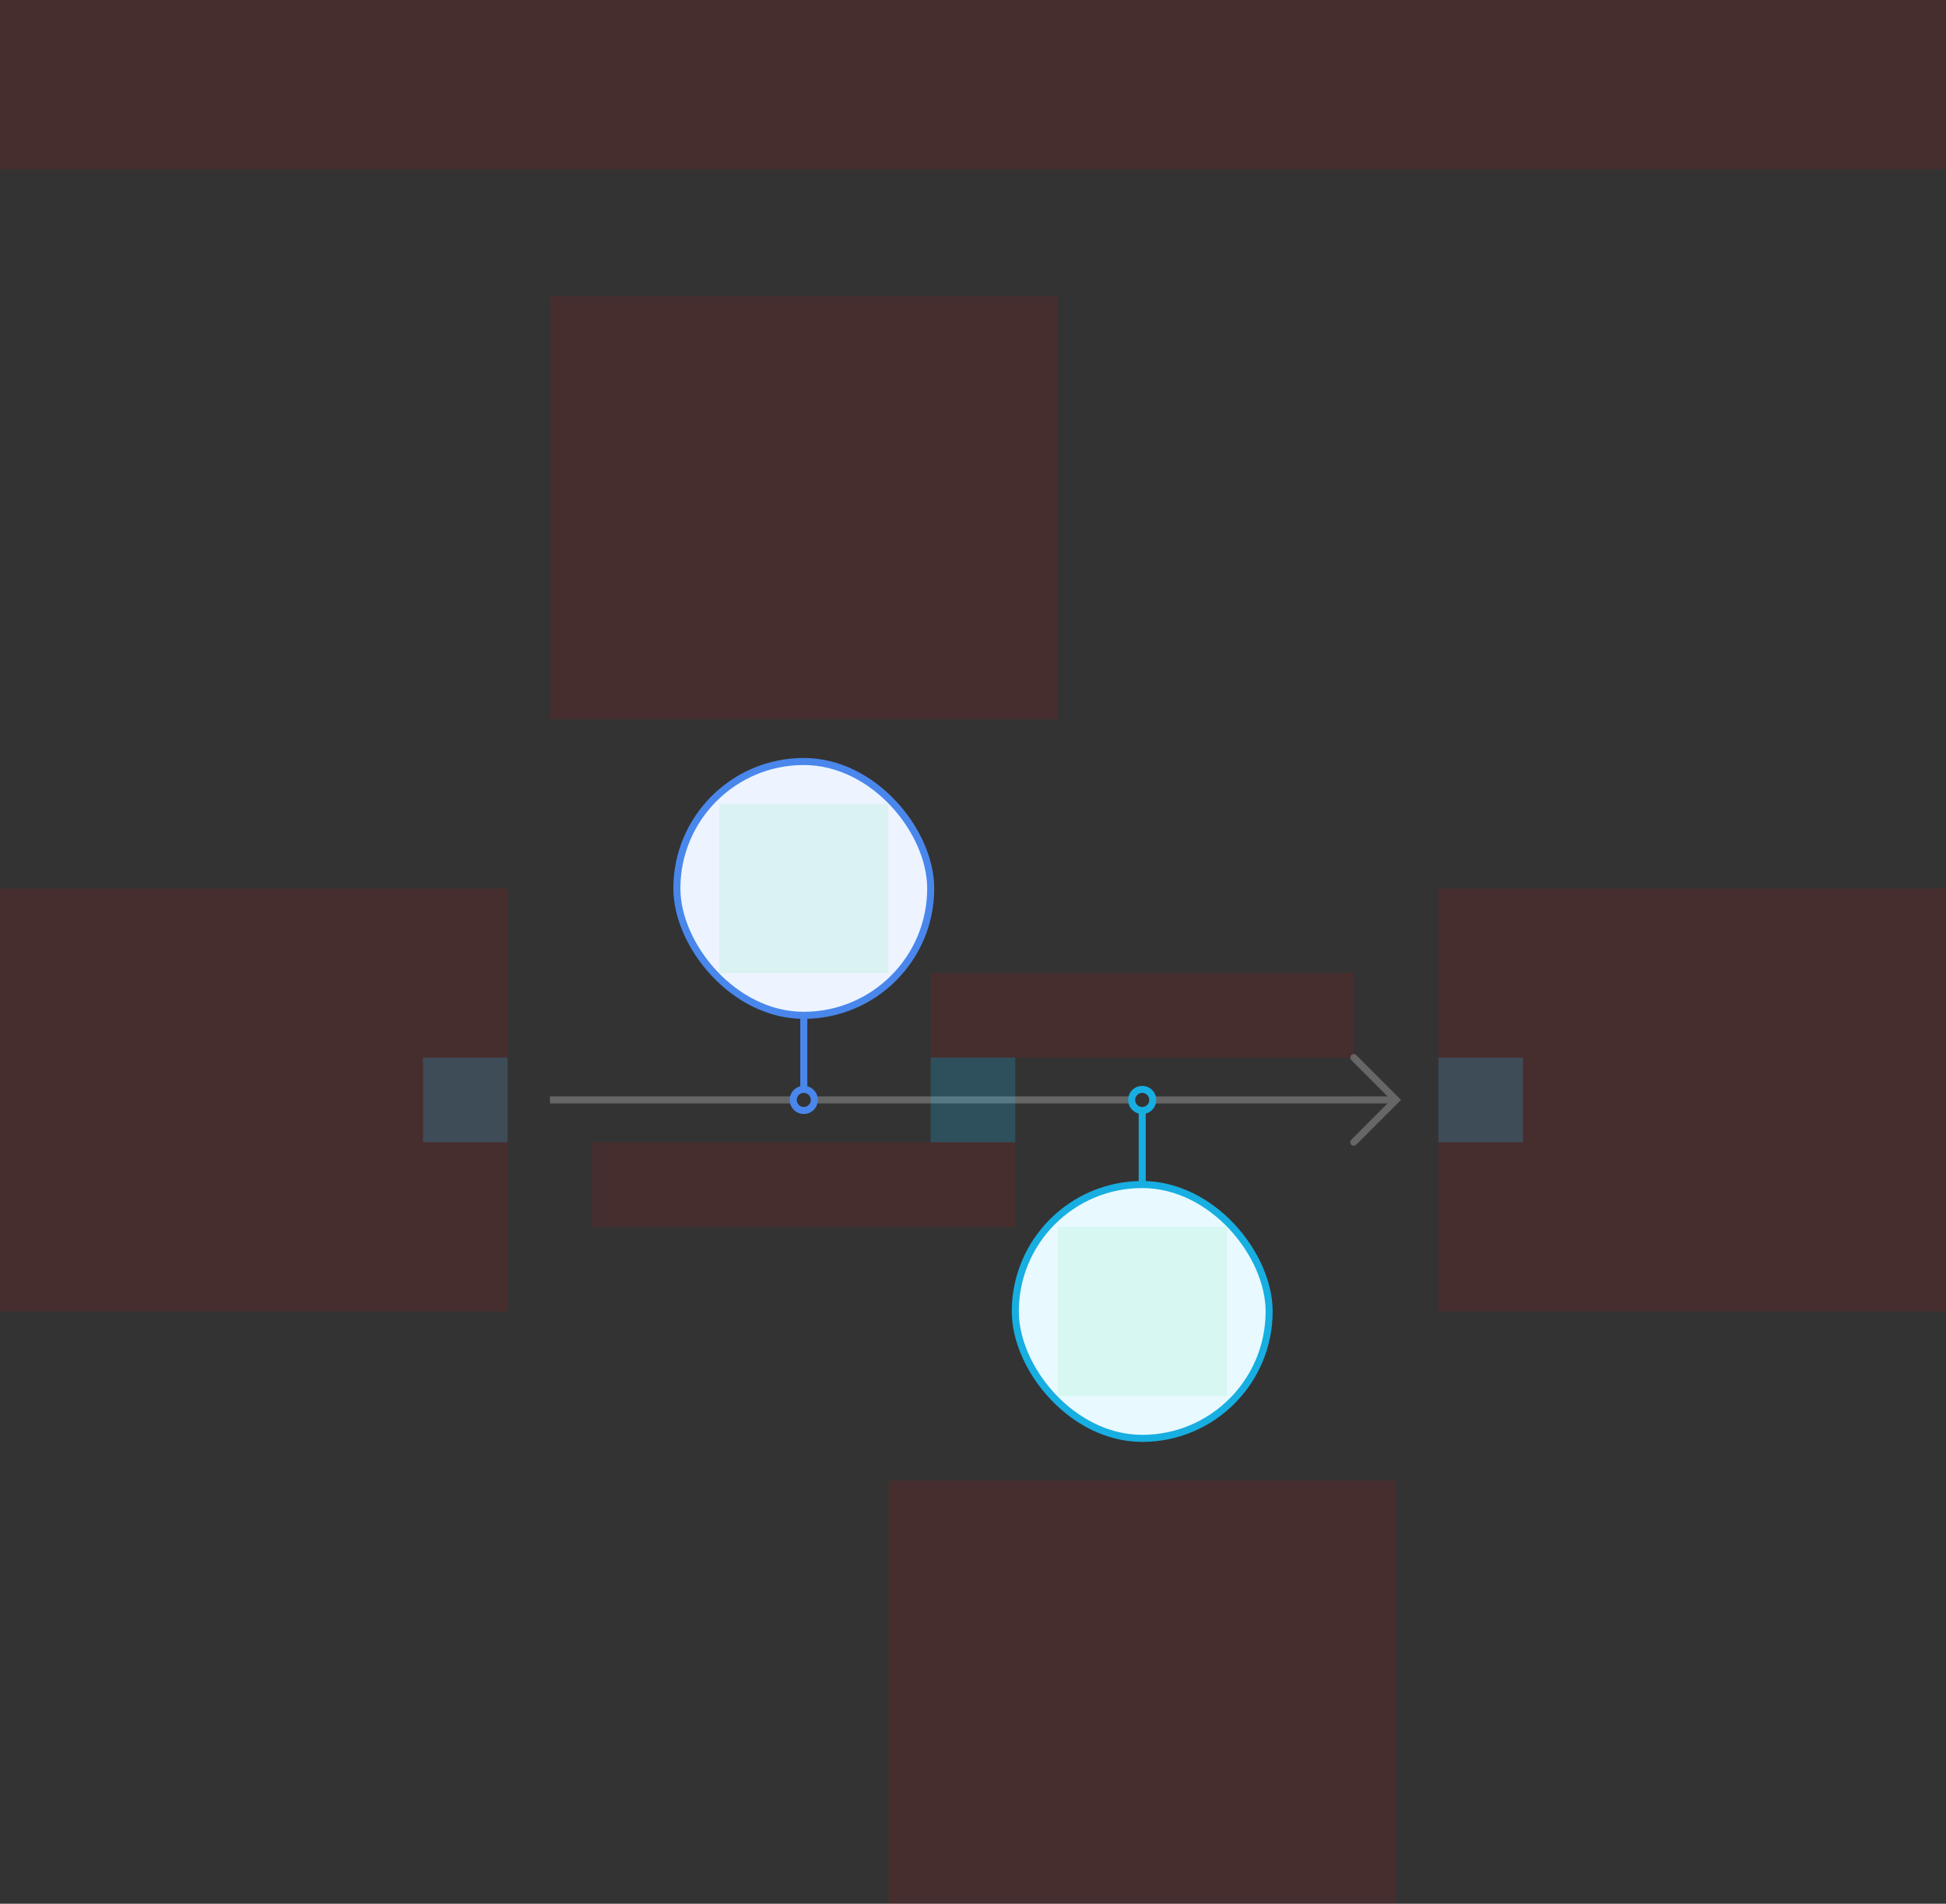 <svg width="552" height="540" viewBox="0 0 552 540" fill="none" xmlns="http://www.w3.org/2000/svg">
<rect x="0" y="0" width="552" height="540" fill="#333333" stroke="none"/>
<g id="timeline1-color--family--2">
<g id="lines">
<g id="cu">
<path id="head" d="M384 323.996L396 311.988L384.016 299.996" stroke="#666666" stroke-width="2" stroke-miterlimit="10" stroke-linecap="round"/>
<path id="s3" d="M156 311.996C156 311.996 221.837 311.996 224.998 311.996" stroke="#666666" stroke-width="2"/>
<path id="s2" d="M230.998 311.996C230.998 311.996 316.875 311.996 320.998 311.996" stroke="#666666" stroke-width="2"/>
<path id="s1" d="M327 312C327 312 392.84 311.996 396 311.996" stroke="#666666" stroke-width="2"/>
</g>
<g id="g-2">
<rect id="cr-big" x="360" y="408" width="72" height="72" rx="36" transform="rotate(-180 360 408)" fill="#E8F9FF" stroke="#17AEE1" stroke-width="2"/>
<path id="cr-small" d="M324 309.002C322.343 309.002 321 310.345 321 312.002C321 313.659 322.343 315.002 324 315.002C325.657 315.002 327 313.659 327 312.002C327 310.345 325.657 309.002 324 309.002Z" stroke="#17AEE1" stroke-width="2" stroke-miterlimit="10"/>
<path id="ln" d="M324 336L324 315" stroke="#17AEE1" stroke-width="2"/>
</g>
<g id="g-1">
<rect id="cr-big_2" x="192" y="216" width="72" height="72" rx="36" fill="#EDF4FF" stroke="#4987EC" stroke-width="2"/>
<path id="cr-small_2" d="M228 314.996C229.657 314.996 231 313.653 231 311.996C231 310.339 229.657 308.996 228 308.996C226.343 308.996 225 310.339 225 311.996C225 313.653 226.343 314.996 228 314.996Z" stroke="#4987EC" stroke-width="2" stroke-miterlimit="10"/>
<path id="ln_2" d="M228 288V308.996" stroke="#4987EC" stroke-width="2"/>
</g>
</g>
<rect id="tx-lc-end" x="408" y="252" width="144" height="120" fill="#FF0000" fill-opacity="0.1"/>
<rect id="tx-rc-start" y="252" width="144" height="120" fill="#FF0000" fill-opacity="0.1"/>
<rect id="ic-cc-2" x="300" y="348" width="48" height="48" fill="#33DE7B" fill-opacity="0.1"/>
<rect id="ic-cc-1" x="204" y="228" width="48" height="48" fill="#33DE7B" fill-opacity="0.1"/>
<rect id="tx-cb-2b" x="264" y="276" width="120" height="24" fill="#FF0000" fill-opacity="0.1"/>
<rect id="tx-ct-1b" x="168" y="324" width="120" height="24" fill="#FF0000" fill-opacity="0.1"/>
<rect id="tx-ct-2" x="252" y="420" width="144" height="120" fill="#FF0000" fill-opacity="0.1"/>
<rect id="tx-cb-1" x="156" y="84" width="144" height="120" fill="#FF0000" fill-opacity="0.1"/>
<rect id="bt-lc-add-3" x="408" y="300" width="24" height="24" fill="#1AC6FF" fill-opacity="0.2"/>
<rect id="bt-cc-add-2" x="264" y="300" width="24" height="24" fill="#1AC6FF" fill-opacity="0.2"/>
<rect id="bt-rc-add-1" x="120" y="300" width="24" height="24" fill="#1AC6FF" fill-opacity="0.2"/>
<rect id="tx-cb-title" width="552" height="48" fill="#FF0000" fill-opacity="0.1"/>
</g>
</svg>

